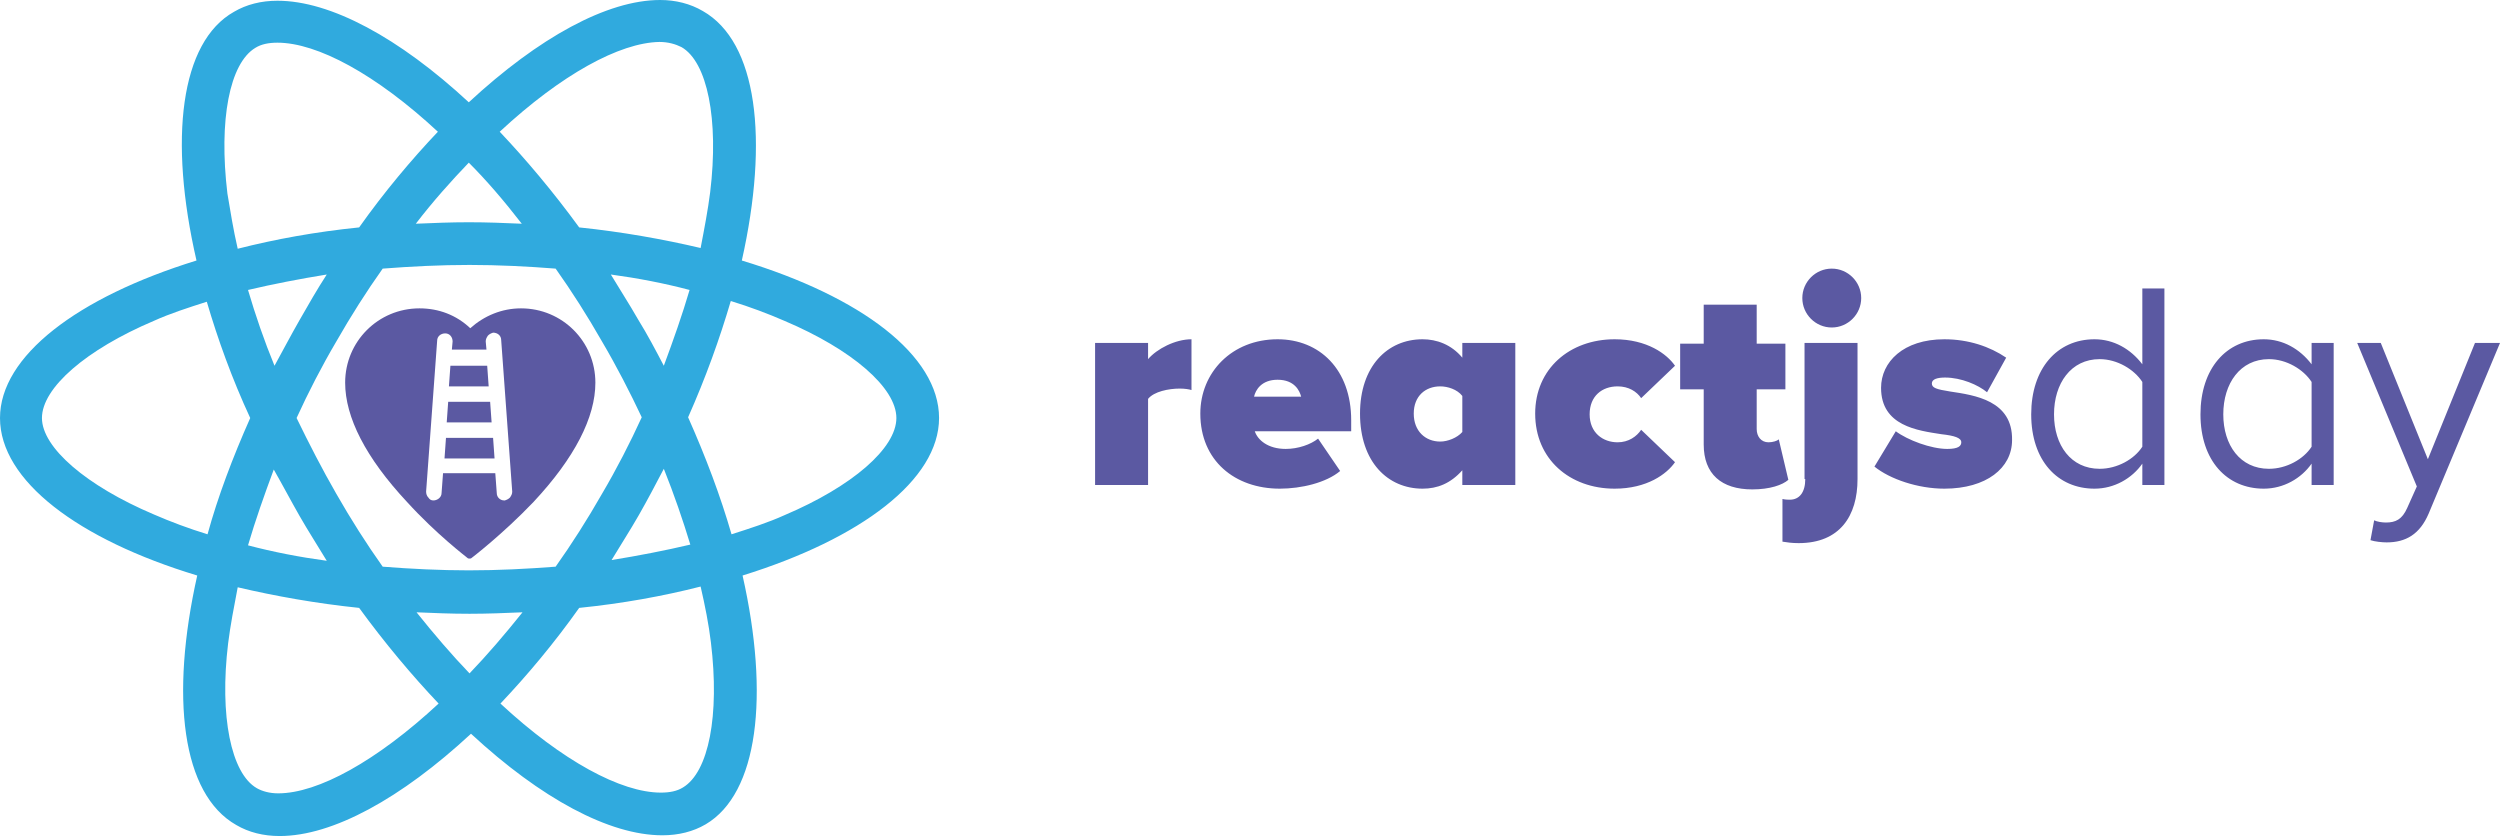 <svg xmlns="http://www.w3.org/2000/svg" xmlns:xlink="http://www.w3.org/1999/xlink" version="1.1" id="REACTJSDAY" x="0px" y="0px" style="enable-background:new 0 0 384.9 170.1;" xml:space="preserve" viewBox="21.3 28.3 339.7 113.6">
<style type="text/css">
	.st0{fill:#5B59A2;}
	.st1{fill:#30AADE;}
</style>
<g id="REACTJSDAY_00000105415154788744302940000003687739475717321917_">
	<g id="PITTOGRAMMA_00000114758844153582263890000017373270606234736517_">
		<path id="VIOLA_00000008829300309687387360000014253150902801623202_" class="st0" d="M84.8,104.1c0.1,0.1,0.2,0.1,0.3,0.1    c0.1,0,0.2,0,0.3-0.1c0,0,4.2-3.2,8.4-7.6c5.6-6,8.4-11.5,8.4-16.2c0-5.6-4.5-10.1-10.1-10.1c-2.6,0-5,1-6.9,2.7    c-1.9-1.8-4.3-2.7-6.9-2.7c-5.6,0-10.1,4.5-10.1,10.1c0,4.7,2.8,10.2,8.4,16.2C80.6,100.9,84.7,104,84.8,104.1z M80.7,74.6    c0-0.6,0.5-1,1.1-1c0.6,0,1,0.5,1,1.1l-0.1,1.1h4.7l-0.1-1.1c0-0.3,0.1-0.5,0.3-0.8c0.2-0.2,0.4-0.3,0.7-0.4c0.6,0,1.1,0.4,1.1,1    l1.5,20.6c0,0.3-0.1,0.5-0.3,0.8c-0.2,0.2-0.4,0.3-0.7,0.4c0,0-0.1,0-0.1,0c-0.5,0-1-0.4-1-1l-0.2-2.7h-7.1l-0.2,2.7    c0,0.6-0.6,1-1.1,1c-0.3,0-0.5-0.1-0.7-0.4c-0.2-0.2-0.3-0.5-0.3-0.8L80.7,74.6z M87.5,78h-5l-0.2,2.8h5.4L87.5,78z M87.9,82.9    h-5.7L82,85.7h6.1L87.9,82.9z M88.3,87.8h-6.4l-0.2,2.8h6.8L88.3,87.8z"/>
		<path id="AZZURRO_00000155125300881299390520000008762456334385668236_" class="st1" d="M122.2,106.5c16.1-5,26.7-13,26.7-21.4    c0-8.5-10.6-16.5-26.8-21.4c3.7-16.5,2.1-29.7-5.3-33.9c-1.7-1-3.7-1.5-5.8-1.5v0c-7.2,0-16.5,5.1-26,13.9    c-9.5-8.8-18.8-13.8-26-13.8v0c-2.2,0-4.2,0.5-5.9,1.5C45.8,34,44.2,47.2,48,63.7c-16.2,5-26.7,13-26.7,21.4    c0,8.5,10.6,16.5,26.8,21.4c-3.7,16.5-2.1,29.7,5.3,33.9c1.7,1,3.7,1.5,5.9,1.5c7.2,0,16.5-5.1,26-13.9c9.5,8.8,18.8,13.8,26,13.8    c2.2,0,4.2-0.5,5.9-1.5C124.3,136.1,125.9,122.9,122.2,106.5z M110.9,34L110.9,34c1.2,0,2.2,0.3,3,0.7c3.5,2,5.1,9.8,3.9,19.7    c-0.3,2.4-0.8,5-1.3,7.6c-5.1-1.2-10.7-2.2-16.5-2.8c-3.5-4.8-7.2-9.2-10.8-13C97.6,38.4,105.5,34.1,110.9,34z M62,98.4    c1.2,2.1,2.5,4.1,3.7,6.1c-3.7-0.5-7.3-1.2-10.7-2.1c1-3.4,2.2-6.8,3.5-10.3C59.7,94.2,60.8,96.3,62,98.4z M55,67.7    c3.4-0.8,7-1.5,10.7-2.1c-1.3,2-2.5,4.1-3.7,6.2c-1.2,2.1-2.3,4.2-3.4,6.2C57.2,74.6,56,71.1,55,67.7z M61.6,85.1    c1.6-3.5,3.4-7,5.4-10.4c2-3.5,4.1-6.8,6.3-9.9c3.9-0.3,7.8-0.5,11.8-0.5c3.9,0,7.9,0.2,11.7,0.5c2.2,3.1,4.3,6.4,6.3,9.9    c2,3.4,3.8,6.9,5.4,10.3c-1.6,3.5-3.4,7-5.4,10.4c-2,3.5-4.1,6.8-6.3,9.9c-3.9,0.3-7.8,0.5-11.8,0.5c-3.9,0-7.9-0.2-11.7-0.5    c-2.2-3.1-4.3-6.4-6.3-9.9C65.1,92.1,63.3,88.6,61.6,85.1z M108.1,98.3c1.2-2.1,2.3-4.2,3.4-6.3c1.4,3.5,2.6,7,3.6,10.3    c-3.4,0.8-7,1.5-10.7,2.1C105.6,102.4,106.9,100.4,108.1,98.3z M108,71.7c-1.2-2.1-2.5-4.1-3.7-6.1c3.7,0.5,7.3,1.2,10.7,2.1    c-1,3.4-2.2,6.8-3.5,10.3C110.4,75.9,109.3,73.8,108,71.7z M92.2,58.7c-2.3-0.1-4.7-0.2-7.2-0.2c-2.4,0-4.9,0.1-7.2,0.2    c2.3-3,4.8-5.8,7.2-8.3C87.4,52.8,89.8,55.6,92.2,58.7z M56,34.8c0.8-0.5,1.8-0.7,3-0.7v0c5.4,0,13.4,4.3,21.8,12.1    c-3.6,3.8-7.3,8.2-10.7,13c-5.9,0.6-11.4,1.6-16.5,2.9c-0.6-2.6-1-5.1-1.4-7.5C51,44.6,52.5,36.9,56,34.8z M49.5,100.9    c-2.6-0.8-5-1.7-7.3-2.7C33,94.3,27,89.1,27,85.1c0-4.1,6-9.3,15.2-13.2c2.2-1,4.7-1.8,7.2-2.6c1.5,5.1,3.4,10.4,5.9,15.8    C52.9,90.5,50.9,95.8,49.5,100.9z M59.1,136.1c-1.2,0-2.2-0.3-2.9-0.7c-3.5-2-5.1-9.8-3.9-19.7c0.3-2.4,0.8-5,1.3-7.6    c5.1,1.2,10.7,2.2,16.5,2.8c3.5,4.8,7.2,9.2,10.8,13C72.5,131.7,64.5,136.1,59.1,136.1z M85.1,119.8c-2.4-2.5-4.8-5.3-7.2-8.3    c2.3,0.1,4.7,0.2,7.2,0.2c2.4,0,4.9-0.1,7.2-0.2C89.9,114.5,87.5,117.3,85.1,119.8z M114.1,135.3c-0.8,0.5-1.8,0.7-3,0.7    c-5.4,0-13.4-4.3-21.8-12.1c3.6-3.8,7.3-8.2,10.7-13c5.9-0.6,11.4-1.6,16.5-2.9c0.6,2.6,1.1,5.1,1.4,7.6    C119.1,125.5,117.6,133.2,114.1,135.3z M114.8,85c2.4-5.4,4.3-10.7,5.8-15.8c2.6,0.8,5,1.7,7.3,2.7c9.2,3.9,15.2,9.1,15.2,13.2    c0,4.1-6,9.3-15.2,13.2c-2.2,1-4.7,1.8-7.2,2.6C119.2,95.7,117.2,90.4,114.8,85z"/>
	</g>
	<path id="LOGOTIPO_00000023968428067795687090000015163984017504732347_" class="st0" d="M177.3,77.1v-2.2h-7.2v19.3h7.2V82.5   c0.8-1,2.8-1.4,4.3-1.4c0.7,0,1.3,0.1,1.6,0.2v-6.9C181,74.4,178.5,75.7,177.3,77.1z M194.9,74.4c-6.2,0-10.5,4.5-10.5,10.1   c0,6.4,4.7,10.2,10.8,10.2c2.9,0,6.3-0.8,8.2-2.4l-3-4.4c-1,0.8-2.7,1.4-4.4,1.4c-2.4,0-3.8-1.2-4.2-2.4h13.1v-1.5   C204.9,78.5,200.6,74.4,194.9,74.4z M191.7,82.2c0.2-0.9,1-2.3,3.2-2.3c2.3,0,3,1.5,3.2,2.3H191.7z M220,76.9   c-1.5-1.8-3.5-2.5-5.4-2.5c-4.8,0-8.5,3.7-8.5,10.1c0,6.6,3.8,10.2,8.5,10.2c2,0,3.8-0.7,5.4-2.5v2h7.2V74.9H220V76.9z M220,87   c-0.7,0.8-2,1.3-3,1.3c-2,0-3.6-1.4-3.6-3.8c0-2.4,1.6-3.7,3.6-3.7c1,0,2.3,0.4,3,1.3V87z M241.1,80.8c1.5,0,2.6,0.7,3.2,1.6   l4.6-4.4c-1.1-1.6-3.8-3.6-8.2-3.6c-6.1,0-10.8,4-10.8,10.1c0,6.2,4.7,10.2,10.8,10.2c4.4,0,7.1-2,8.2-3.6l-4.6-4.4   c-0.6,0.9-1.7,1.7-3.2,1.7c-2,0-3.8-1.3-3.8-3.8C237.3,82.1,239,80.8,241.1,80.8z M263,88c-0.2,0.2-0.8,0.4-1.4,0.4   c-1,0-1.6-0.8-1.6-1.8v-5.4h3.9v-6.2H260v-5.3h-7.2v5.3h-3.2v6.2h3.2v7.5c0,4,2.4,6.1,6.6,6.1c2.4,0,4.1-0.6,4.9-1.3L263,88z    M266.6,93.4c0,1.8-0.8,2.8-2.1,2.8c-0.2,0-0.6,0-1-0.1v5.8c0.6,0.1,1.3,0.2,2.2,0.2c5.6,0,8-3.7,8-8.7V74.9h-7.2V93.4z    M270.2,64.8c-2.2,0-4,1.8-4,4c0,2.2,1.8,4,4,4c2.2,0,4-1.8,4-4C274.2,66.6,272.4,64.8,270.2,64.8z M286.3,81.5   c-1.9-0.3-2.5-0.5-2.5-1.1c0-0.6,0.8-0.8,1.8-0.8c2.2,0,4.5,1,5.7,2l2.6-4.7c-2.2-1.5-5.1-2.5-8.4-2.5c-5.6,0-8.6,3.1-8.6,6.6   c0,5.2,5,5.8,8.2,6.3c1.8,0.2,2.7,0.5,2.7,1.1c0,0.5-0.4,0.9-1.9,0.9c-2.2,0-5.4-1.2-7-2.4l-2.9,4.8c2.1,1.7,5.9,3,9.5,3   c5.7,0,9.2-2.8,9.2-6.6C294.8,82.7,289.6,82,286.3,81.5z M312.4,77.8c-1.6-2.1-3.9-3.4-6.5-3.4c-5.1,0-8.6,4-8.6,10.2   c0,6.3,3.6,10.1,8.6,10.1c2.7,0,5.1-1.4,6.5-3.4v2.9h3V67.5h-3V77.8z M312.4,89c-1.1,1.7-3.4,3-5.8,3c-3.9,0-6.2-3.2-6.2-7.4   s2.3-7.5,6.2-7.5c2.4,0,4.7,1.4,5.8,3.1V89z M335.4,77.8c-1.6-2.1-3.9-3.4-6.5-3.4c-5.1,0-8.6,4-8.6,10.2c0,6.3,3.6,10.1,8.6,10.1   c2.7,0,5.1-1.4,6.5-3.4v2.9h3V74.9h-3V77.8z M335.4,89c-1.1,1.7-3.4,3-5.8,3c-3.9,0-6.2-3.2-6.2-7.4s2.3-7.5,6.2-7.5   c2.4,0,4.7,1.4,5.8,3.1V89z M357.6,74.9l-6.4,15.8l-6.4-15.8h-3.2l8.1,19.5l-1.3,2.9c-0.7,1.6-1.6,2-2.9,2c-0.5,0-1.2-0.1-1.6-0.3   l-0.5,2.7c0.6,0.2,1.6,0.3,2.2,0.3c2.6,0,4.5-1.1,5.7-3.9l9.7-23.2H357.6z"/>
</g>
</svg>
